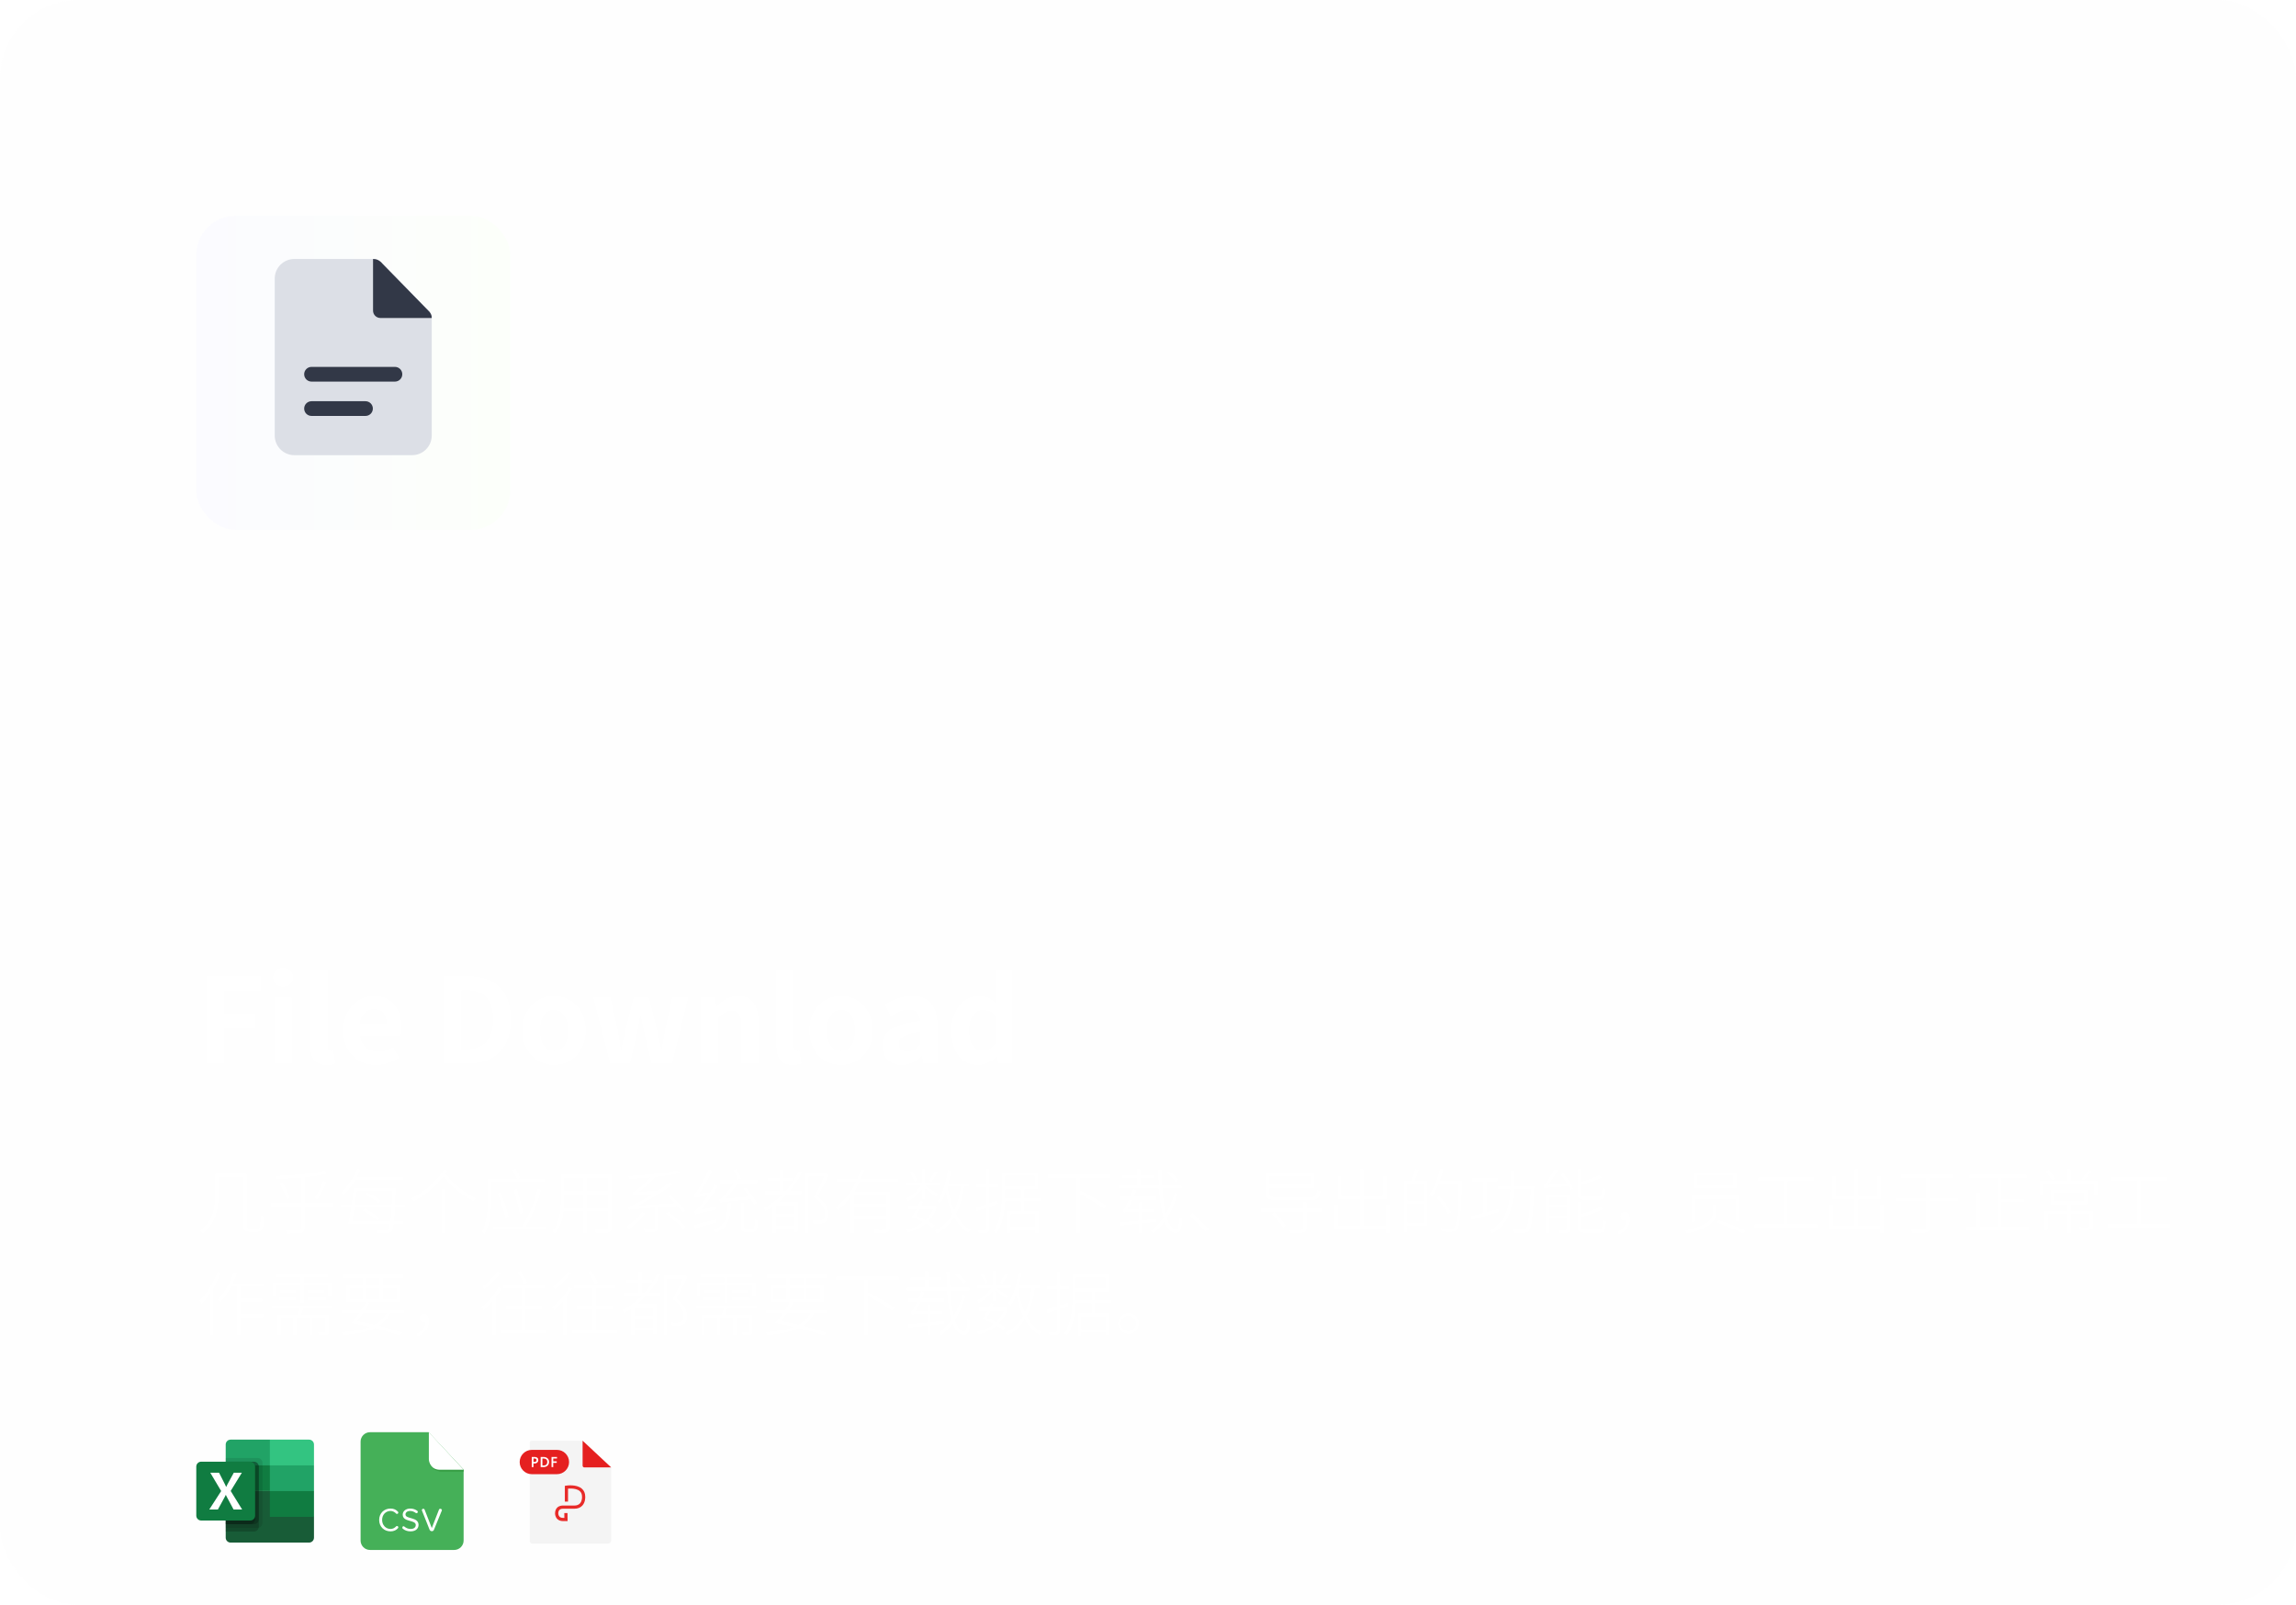 <svg xmlns="http://www.w3.org/2000/svg" xmlns:xlink="http://www.w3.org/1999/xlink" fill="none" version="1.1" width="585" height="409" viewBox="0 0 585 409"><defs><clipPath id="master_svg0_7_0722"><rect x="0" y="0" width="585" height="409" rx="20"/></clipPath><filter id="master_svg1_7_0775" filterUnits="objectBoundingBox" color-interpolation-filters="sRGB" x="-0.25" y="-0.2" width="1.5" height="1.5"><feFlood flood-opacity="0" result="BackgroundImageFix"/><feColorMatrix in="SourceAlpha" type="matrix" values="0 0 0 0 0 0 0 0 0 0 0 0 0 0 0 0 0 0 127 0"/><feOffset dy="4" dx="0"/><feGaussianBlur stdDeviation="5"/><feColorMatrix type="matrix" values="0 0 0 0 0 0 0 0 0 0 0 0 0 0 0 0 0 0 0.3 0"/><feBlend mode="normal" in2="BackgroundImageFix" result="effect1_dropShadow"/><feBlend mode="normal" in="SourceGraphic" in2="effect1_dropShadow" result="shape"/></filter><linearGradient x1="0" y1="0.5" x2="1" y2="0.5" id="master_svg2_7_0921"><stop offset="0%" stop-color="#FBFBFF" stop-opacity="1"/><stop offset="100%" stop-color="#FCFFFA" stop-opacity="1"/></linearGradient><clipPath id="master_svg3_7_0789"><rect x="60" y="61" width="60" height="60" rx="0"/></clipPath><clipPath id="master_svg4_7_0797"><rect x="50" y="365" width="30" height="30" rx="0"/></clipPath><clipPath id="master_svg5_7_0821"><rect x="90" y="365" width="30" height="30" rx="0"/></clipPath><clipPath id="master_svg6_7_0832"><rect x="130" y="365" width="30" height="30" rx="0"/></clipPath></defs><g clip-path="url(#master_svg0_7_0722)"><rect x="0" y="0" width="585" height="409" rx="20" fill="#F1F1F1" fill-opacity="0.1"/><g filter="url(#master_svg1_7_0775)"><rect x="50" y="51" width="80" height="80" rx="10" fill="url(#master_svg2_7_0921)" fill-opacity="1"/></g><g clip-path="url(#master_svg3_7_0789)"><g><path d="M95.227,66C95.9,66,96.543,66.271,97.014,66.751L109.286,79.289C109.744,79.756,110,80.385,110,81.039L110,111C110,113.761,107.761,116,105,116L75,116C72.239,116,70,113.761,70,111L70,71C70,68.239,72.239,66,75,66L95.227,66Z" fill="#DCDFE6" fill-opacity="1" style="mix-blend-mode:passthrough"/></g><g><path d="M79.375,93.5L100.625,93.5C101.66,93.5,102.5,94.339,102.5,95.375C102.5,96.411,101.66,97.25,100.625,97.25L79.375,97.25C78.339,97.25,77.5,96.411,77.5,95.375C77.5,94.339,78.339,93.5,79.375,93.5ZM79.375,102.25L93.125,102.25C94.16,102.25,95,103.089,95,104.125C95,105.16,94.16,106,93.125,106L79.375,106C78.339,106,77.5,105.16,77.5,104.125C77.5,103.089,78.339,102.25,79.375,102.25Z" fill="#323847" fill-opacity="1" style="mix-blend-mode:passthrough"/></g><g><path d="M97.504,67.259L109.461,79.501C110,80.189,110,80.715,110,81.039L96.924,81.039C95.888,81.039,95.049,80.199,95.049,79.164L95.049,66C95.889,66,96.685,66.279,97.504,67.259Z" fill="#323847" fill-opacity="1" style="mix-blend-mode:passthrough"/></g></g><g><path d="M52.73,271L57.17,271L57.17,262L65.06,262L65.06,258.28L57.17,258.28L57.17,252.49L66.41,252.49L66.41,248.77L52.73,248.77L52.73,271ZM69.92,271L74.33,271L74.33,254.2L69.92,254.2L69.92,271ZM72.14,251.47C73.64,251.47,74.69,250.54,74.69,249.07C74.69,247.63,73.64,246.67,72.14,246.67C70.58,246.67,69.59,247.63,69.59,249.07C69.59,250.54,70.58,251.47,72.14,251.47ZM83.21,271.42C84.23,271.42,84.95,271.24,85.46,271.03L84.92,267.76C84.62,267.82,84.5,267.82,84.32,267.82C83.9,267.82,83.45,267.49,83.45,266.47L83.45,247.06L79.04,247.06L79.04,266.29C79.04,269.41,80.12,271.42,83.21,271.42ZM95.81,271.42C97.88,271.42,100.01,270.7,101.66,269.56L100.16,266.86C98.93,267.61,97.76,268,96.41,268C93.89,268,92.09,266.59,91.73,263.86L102.08,263.86C102.2,263.44,102.29,262.63,102.29,261.82C102.29,257.14,99.89,253.78,95.27,253.78C91.28,253.78,87.44,257.17,87.44,262.6C87.44,268.15,91.1,271.42,95.81,271.42ZM91.64,260.89C92,258.46,93.56,257.2,95.33,257.2C97.52,257.2,98.51,258.64,98.51,260.89L91.64,260.89ZM113.09,271L119.42,271C125.99,271,130.16,267.28,130.16,259.78C130.16,252.31,125.99,248.77,119.18,248.77L113.09,248.77L113.09,271ZM117.53,267.4L117.53,252.34L118.88,252.34C123.05,252.34,125.63,254.38,125.63,259.78C125.63,265.18,123.05,267.4,118.88,267.4L117.53,267.4ZM141.17,271.42C145.37,271.42,149.24,268.18,149.24,262.6C149.24,257.02,145.37,253.78,141.17,253.78C136.94,253.78,133.1,257.02,133.1,262.6C133.1,268.18,136.94,271.42,141.17,271.42ZM141.17,267.82C138.86,267.82,137.6,265.78,137.6,262.6C137.6,259.45,138.86,257.38,141.17,257.38C143.45,257.38,144.74,259.45,144.74,262.6C144.74,265.78,143.45,267.82,141.17,267.82ZM155.48,271L160.52,271L162.23,263.68C162.56,262.12,162.83,260.56,163.13,258.76L163.28,258.76C163.61,260.56,163.91,262.09,164.27,263.68L166.04,271L171.23,271L175.37,254.2L171.26,254.2L169.46,262.48C169.16,264.13,168.92,265.75,168.62,267.4L168.5,267.4C168.11,265.75,167.81,264.13,167.42,262.48L165.32,254.2L161.42,254.2L159.38,262.48C158.96,264.1,158.66,265.75,158.33,267.4L158.18,267.4C157.91,265.75,157.67,264.13,157.4,262.48L155.54,254.2L151.16,254.2L155.48,271ZM178.58,271L182.99,271L182.99,259.45C184.22,258.22,185.12,257.56,186.47,257.56C188.12,257.56,188.84,258.46,188.84,261.07L188.84,271L193.25,271L193.25,260.53C193.25,256.3,191.69,253.78,188.06,253.78C185.78,253.78,184.07,254.98,182.6,256.42L182.51,256.42L182.18,254.2L178.58,254.2L178.58,271ZM201.98,271.42C203,271.42,203.72,271.24,204.23,271.03L203.69,267.76C203.39,267.82,203.27,267.82,203.09,267.82C202.67,267.82,202.22,267.49,202.22,266.47L202.22,247.06L197.81,247.06L197.81,266.29C197.81,269.41,198.89,271.42,201.98,271.42ZM214.28,271.42C218.48,271.42,222.35,268.18,222.35,262.6C222.35,257.02,218.48,253.78,214.28,253.78C210.05,253.78,206.21,257.02,206.21,262.6C206.21,268.18,210.05,271.42,214.28,271.42ZM214.28,267.82C211.97,267.82,210.71,265.78,210.71,262.6C210.71,259.45,211.97,257.38,214.28,257.38C216.56,257.38,217.85,259.45,217.85,262.6C217.85,265.78,216.56,267.82,214.28,267.82ZM229.73,271.42C231.68,271.42,233.36,270.49,234.8,269.2L234.95,269.2L235.25,271L238.85,271L238.85,261.19C238.85,256.33,236.66,253.78,232.4,253.78C229.76,253.78,227.36,254.8,225.41,256L226.97,258.94C228.53,258.01,230.03,257.32,231.59,257.32C233.66,257.32,234.38,258.58,234.44,260.23C227.69,260.95,224.78,262.84,224.78,266.41C224.78,269.29,226.73,271.42,229.73,271.42ZM231.2,267.97C229.91,267.97,228.98,267.4,228.98,266.08C228.98,264.55,230.33,263.44,234.44,262.96L234.44,266.32C233.39,267.37,232.46,267.97,231.2,267.97ZM249.26,271.42C251,271.42,252.68,270.49,253.91,269.26L254.03,269.26L254.36,271L257.96,271L257.96,247.06L253.55,247.06L253.55,252.97L253.7,255.61C252.5,254.5,251.33,253.78,249.44,253.78C245.84,253.78,242.39,257.14,242.39,262.6C242.39,268.12,245.06,271.42,249.26,271.42ZM250.4,267.79C248.18,267.79,246.92,266.05,246.92,262.54C246.92,259.21,248.51,257.41,250.4,257.41C251.48,257.41,252.53,257.74,253.55,258.67L253.55,266.05C252.59,267.31,251.57,267.79,250.4,267.79Z" fill="#FFFFFF" fill-opacity="1"/></g><g><path d="M54.788,299.158L54.788,304.612C54.788,307.564,54.392,311.164,50.954,313.702C51.152,313.828,51.476,314.17,51.602,314.35C55.184,311.704,55.67,307.726,55.67,304.63L55.67,300.022L62.006,300.022L62.006,312.19C62.006,313.576,62.348,313.918,63.518,313.918C63.788,313.918,65.426,313.918,65.678,313.918C66.956,313.918,67.154,312.964,67.262,310.048C66.992,309.958,66.65,309.814,66.416,309.616C66.344,312.37,66.272,313.054,65.66,313.054C65.282,313.054,63.896,313.054,63.608,313.054C63.014,313.054,62.888,312.928,62.888,312.208L62.888,299.158L54.788,299.158ZM71.204,301.48C71.96,302.812,72.752,304.558,73.022,305.62L73.85,305.314C73.544,304.27,72.752,302.524,71.978,301.228L71.204,301.48ZM82.328,300.94C81.824,302.254,80.906,304.162,80.186,305.296L80.888,305.62C81.626,304.504,82.544,302.722,83.21,301.282L82.328,300.94ZM69.062,306.556L69.062,307.42L76.694,307.42L76.694,313C76.694,313.378,76.532,313.486,76.136,313.522C75.74,313.54,74.354,313.558,72.752,313.504C72.914,313.756,73.058,314.134,73.13,314.386C75.074,314.386,76.172,314.386,76.748,314.242C77.324,314.098,77.594,313.792,77.594,312.982L77.594,307.42L84.974,307.42L84.974,306.556L77.594,306.556L77.594,300.022C79.772,299.806,81.788,299.518,83.228,299.122L82.742,298.33C79.97,299.104,74.534,299.536,70.286,299.698C70.358,299.914,70.466,300.238,70.484,300.472C72.428,300.418,74.606,300.292,76.694,300.112L76.694,306.556L69.062,306.556ZM93.038,304.468C94.298,305.026,95.774,305.944,96.512,306.646L97.052,306.052C96.314,305.35,94.82,304.468,93.56,303.928L93.038,304.468ZM92.444,308.536C93.794,309.22,95.378,310.3,96.17,311.092L96.674,310.462C95.9,309.706,94.298,308.662,92.966,308.014L92.444,308.536ZM99.95,303.604L99.806,306.97L90.428,306.97L90.878,303.604L99.95,303.604ZM86.864,306.952L86.864,307.762L89.456,307.762C89.204,309.364,88.952,310.876,88.718,311.974L89.24,311.974L99.392,311.992C99.266,312.748,99.122,313.162,98.96,313.36C98.798,313.576,98.636,313.612,98.294,313.612C97.952,313.612,97.052,313.594,96.08,313.522C96.206,313.738,96.278,314.044,96.296,314.26C97.178,314.332,98.078,314.332,98.582,314.332C99.086,314.296,99.428,314.188,99.734,313.81C99.95,313.522,100.13,312.982,100.274,311.992L102.65,311.992L102.65,311.2L100.382,311.2C100.472,310.336,100.544,309.202,100.616,307.762L103.19,307.762L103.19,306.952L100.652,306.952L100.796,303.28C100.796,303.154,100.814,302.776,100.814,302.776L90.122,302.776C89.978,304.018,89.78,305.494,89.582,306.952L86.864,306.952ZM99.5,311.2L89.762,311.2C89.942,310.21,90.122,309.004,90.32,307.744L99.77,307.744C99.698,309.22,99.608,310.354,99.5,311.2ZM91.004,297.88C90.05,300.202,88.484,302.524,86.828,304.018C87.044,304.144,87.422,304.414,87.602,304.54C88.628,303.532,89.636,302.2,90.518,300.724L102.614,300.724L102.614,299.914L90.986,299.914C91.31,299.32,91.598,298.726,91.868,298.114L91.004,297.88ZM112.55,302.974L112.55,314.332L113.432,314.332L113.432,302.974L112.55,302.974ZM113.198,297.97C111.398,300.94,108.14,303.802,104.756,305.386C104.99,305.566,105.26,305.89,105.404,306.124C108.284,304.684,111.074,302.344,113,299.752C115.088,302.506,117.554,304.432,120.668,306.142C120.812,305.89,121.064,305.566,121.298,305.404C118.094,303.748,115.502,301.804,113.486,299.05L113.954,298.33L113.198,297.97ZM126.806,304.162C127.544,306.106,128.426,308.68,128.786,310.354L129.596,309.994C129.218,308.338,128.336,305.818,127.544,303.838L126.806,304.162ZM130.91,303.244C131.504,305.188,132.17,307.726,132.422,309.4L133.25,309.148C132.998,307.456,132.314,304.936,131.684,302.974L130.91,303.244ZM130.568,298.15C130.982,298.852,131.468,299.806,131.72,300.436L124.304,300.436L124.304,305.386C124.304,307.924,124.16,311.416,122.738,313.972C122.954,314.062,123.332,314.296,123.494,314.458C124.952,311.812,125.186,308.014,125.186,305.386L125.186,301.264L138.848,301.264L138.848,300.436L131.882,300.436L132.584,300.184C132.35,299.59,131.828,298.618,131.378,297.88L130.568,298.15ZM125.69,312.568L125.69,313.414L139.118,313.414L139.118,312.568L134.006,312.568C135.68,309.67,137.03,306.286,137.894,303.226L137.012,302.848C136.292,306.016,134.87,309.706,133.124,312.568L125.69,312.568ZM142.88,299.284L142.88,305.836C142.88,308.374,142.682,311.56,140.666,313.828C140.864,313.954,141.206,314.242,141.332,314.422C142.754,312.82,143.348,310.714,143.6,308.68L148.604,308.68L148.604,314.206L149.486,314.206L149.486,308.68L154.958,308.68L154.958,312.928C154.958,313.27,154.832,313.378,154.472,313.396C154.112,313.414,152.87,313.432,151.466,313.378C151.592,313.63,151.736,314.026,151.79,314.242C153.518,314.26,154.544,314.242,155.084,314.098C155.606,313.954,155.804,313.63,155.804,312.91L155.804,299.284L142.88,299.284ZM143.744,300.13L148.604,300.13L148.604,303.514L143.744,303.514L143.744,300.13ZM154.958,300.13L154.958,303.514L149.486,303.514L149.486,300.13L154.958,300.13ZM143.744,304.342L148.604,304.342L148.604,307.834L143.672,307.834C143.726,307.132,143.744,306.466,143.744,305.836L143.744,304.342ZM154.958,304.342L154.958,307.834L149.486,307.834L149.486,304.342L154.958,304.342ZM163.598,308.896C162.608,310.282,161.06,311.65,159.602,312.604C159.836,312.73,160.214,313.018,160.376,313.18C161.78,312.172,163.364,310.678,164.444,309.184L163.598,308.896ZM169.646,309.238C171.194,310.462,173.102,312.19,174.056,313.234L174.74,312.712C173.75,311.65,171.842,309.994,170.294,308.806L169.646,309.238ZM170.186,304.954C170.762,305.458,171.356,306.052,171.932,306.628L162.518,307.258C165.434,305.854,168.422,304.072,171.392,301.858L170.69,301.282C169.718,302.056,168.656,302.794,167.63,303.478L162.788,303.73C164.21,302.704,165.65,301.39,167,299.95C169.358,299.698,171.59,299.374,173.228,298.978L172.616,298.24C169.79,298.942,164.426,299.446,160.088,299.716C160.196,299.914,160.304,300.238,160.322,300.472C162.05,300.382,163.922,300.238,165.758,300.076C164.444,301.48,162.878,302.794,162.374,303.154C161.852,303.568,161.402,303.856,161.096,303.892C161.186,304.126,161.312,304.54,161.348,304.738C161.672,304.612,162.176,304.54,166.352,304.306C164.606,305.386,163.094,306.214,162.428,306.538C161.33,307.114,160.466,307.474,159.962,307.528C160.088,307.78,160.214,308.212,160.25,308.392C160.7,308.23,161.33,308.14,166.784,307.744L166.784,312.892C166.784,313.108,166.712,313.18,166.424,313.198C166.154,313.216,165.236,313.216,164.048,313.162C164.21,313.432,164.354,313.792,164.408,314.044C165.722,314.044,166.568,314.062,167.054,313.882C167.522,313.738,167.666,313.468,167.666,312.91L167.666,307.69L172.58,307.33C173.138,307.924,173.606,308.5,173.93,308.968L174.632,308.554C173.894,307.492,172.292,305.836,170.87,304.612L170.186,304.954ZM188.762,306.592L188.762,312.64C188.762,313.666,189.014,313.936,190.058,313.936C190.274,313.936,191.606,313.936,191.822,313.936C192.794,313.936,193.028,313.342,193.1,311.11C192.866,311.056,192.506,310.912,192.326,310.75C192.272,312.838,192.2,313.126,191.732,313.126C191.48,313.126,190.364,313.126,190.148,313.126C189.68,313.126,189.608,313.072,189.608,312.64L189.608,306.592L188.762,306.592ZM185.378,306.628C185.27,310.498,184.748,312.442,181.688,313.504C181.886,313.648,182.12,313.972,182.228,314.188C185.486,312.964,186.098,310.804,186.242,306.628L185.378,306.628ZM186.854,298.186C187.268,298.978,187.772,300.022,187.988,300.67L188.834,300.364C188.6,299.77,188.096,298.726,187.646,297.952L186.854,298.186ZM176.828,312.208L177.026,313.072C178.574,312.64,180.644,312.064,182.66,311.524L182.534,310.732C180.392,311.29,178.268,311.866,176.828,312.208ZM183.47,306.538C183.884,306.358,184.55,306.286,191.336,305.656C191.66,306.178,191.948,306.628,192.146,307.006L192.884,306.556C192.326,305.584,191.12,303.892,190.148,302.632L189.464,302.992C189.914,303.586,190.418,304.288,190.868,304.954L185.054,305.44C185.918,304.396,187.178,302.686,187.97,301.552L192.974,301.552L192.974,300.742L183.452,300.742L183.452,301.552L186.908,301.552C186.116,302.668,184.622,304.702,184.154,305.152C183.848,305.458,183.416,305.584,183.11,305.656C183.218,305.854,183.416,306.304,183.47,306.538ZM177.062,305.296C177.332,305.17,177.728,305.08,180.356,304.684C179.456,306.016,178.592,307.078,178.232,307.474C177.656,308.158,177.224,308.644,176.882,308.68C176.99,308.932,177.134,309.382,177.17,309.58C177.512,309.382,178.034,309.238,182.588,308.248C182.552,308.068,182.534,307.726,182.552,307.492L178.628,308.248C180.14,306.574,181.634,304.45,182.93,302.272L182.12,301.822C181.76,302.506,181.346,303.19,180.914,303.856L178.124,304.18C179.33,302.578,180.518,300.472,181.472,298.384L180.572,297.988C179.708,300.202,178.25,302.596,177.8,303.226C177.404,303.856,177.044,304.288,176.738,304.342C176.864,304.612,177.008,305.08,177.062,305.296ZM203.504,298.492C202.64,300.364,201.524,302.056,200.192,303.55L199.526,303.55L199.526,300.994L202.028,300.994L202.028,300.184L199.526,300.184L199.526,298.132L198.698,298.132L198.698,300.184L195.692,300.184L195.692,300.994L198.698,300.994L198.698,303.55L194.846,303.55L194.846,304.378L199.4,304.378C197.96,305.818,196.304,307.024,194.486,307.942C194.666,308.104,194.972,308.446,195.098,308.626C195.71,308.284,196.286,307.924,196.862,307.546L196.862,314.224L197.69,314.224L197.69,313.09L202.406,313.09L202.406,313.972L203.27,313.972L203.27,306.358L198.428,306.358C199.166,305.746,199.868,305.08,200.516,304.378L204.206,304.378L204.206,303.55L201.254,303.55C202.442,302.128,203.468,300.526,204.296,298.744L203.504,298.492ZM197.69,312.298L197.69,309.994L202.406,309.994L202.406,312.298L197.69,312.298ZM197.69,309.256L197.69,307.132L202.406,307.132L202.406,309.256L197.69,309.256ZM205.07,299.032L205.07,314.35L205.952,314.35L205.952,299.86L210.002,299.86C209.318,301.354,208.346,303.334,207.374,305.008C209.516,306.682,210.182,308.068,210.182,309.31C210.2,309.994,210.056,310.588,209.588,310.84C209.354,310.984,209.03,311.074,208.688,311.074C208.238,311.128,207.59,311.11,206.942,311.038C207.104,311.29,207.212,311.668,207.23,311.92C207.806,311.956,208.472,311.974,208.994,311.92C209.462,311.848,209.858,311.74,210.182,311.542C210.812,311.146,211.064,310.336,211.046,309.364C211.046,308.014,210.47,306.592,208.328,304.864C209.318,303.172,210.398,301.084,211.208,299.392L210.596,298.978L210.434,299.032L205.07,299.032ZM219.308,297.988C219.092,298.798,218.804,299.608,218.462,300.4L213.224,300.4L213.224,301.246L218.102,301.246C216.896,303.784,215.15,306.124,212.882,307.726C213.044,307.906,213.314,308.194,213.422,308.392C214.718,307.474,215.834,306.322,216.788,305.044L216.788,314.332L217.652,314.332L217.652,310.696L225.788,310.696L225.788,313.036C225.788,313.306,225.698,313.414,225.392,313.432C225.032,313.45,223.916,313.468,222.566,313.414C222.692,313.666,222.836,314.026,222.89,314.26C224.492,314.26,225.482,314.278,225.986,314.134C226.508,313.972,226.652,313.666,226.652,313.036L226.652,303.712L217.706,303.712C218.192,302.92,218.624,302.092,219.02,301.246L228.83,301.246L228.83,300.4L219.38,300.4C219.686,299.68,219.938,298.942,220.172,298.204L219.308,297.988ZM217.652,307.582L225.788,307.582L225.788,309.886L217.652,309.886L217.652,307.582ZM217.652,306.808L217.652,304.54L225.788,304.54L225.788,306.808L217.652,306.808ZM238.172,298.402C237.83,299.122,237.2,300.22,236.732,300.868L237.308,301.174C237.812,300.544,238.424,299.608,238.928,298.762L238.172,298.402ZM231.8,298.78C232.304,299.536,232.808,300.544,233.006,301.192L233.672,300.886C233.492,300.238,232.988,299.248,232.448,298.528L231.8,298.78ZM237.722,308.104C237.29,309.22,236.624,310.156,235.814,310.93C235.04,310.534,234.212,310.156,233.42,309.832C233.726,309.328,234.068,308.734,234.374,308.104L237.722,308.104ZM232.304,310.174C233.222,310.516,234.248,310.984,235.184,311.452C233.942,312.424,232.448,313.072,230.9,313.432C231.062,313.594,231.26,313.918,231.332,314.116C233.006,313.666,234.59,312.946,235.904,311.848C236.588,312.208,237.182,312.568,237.614,312.892L238.208,312.298C237.758,311.992,237.182,311.65,236.516,311.29C237.506,310.3,238.28,309.058,238.73,307.492L238.262,307.276L238.1,307.312L234.752,307.312L235.22,306.232L234.428,306.088C234.284,306.484,234.122,306.898,233.924,307.312L231.368,307.312L231.368,308.104L233.528,308.104C233.132,308.86,232.7,309.598,232.304,310.174ZM234.86,297.97L234.86,301.426L230.972,301.426L230.972,302.2L234.608,302.2C233.726,303.532,232.25,304.846,230.882,305.44C231.062,305.62,231.296,305.926,231.404,306.16C232.646,305.494,233.942,304.324,234.86,303.1L234.86,305.692L235.706,305.692L235.706,302.938C236.642,303.568,238.028,304.612,238.496,305.062L239.018,304.378C238.532,304.018,236.498,302.686,235.706,302.2L239.54,302.2L239.54,301.426L235.706,301.426L235.706,297.97L234.86,297.97ZM243.14,308.518C242.348,306.736,241.772,304.648,241.412,302.416L241.412,302.398L244.832,302.398C244.472,304.774,243.95,306.808,243.14,308.518ZM241.484,298.204C241.016,301.318,240.206,304.306,238.82,306.196C239.036,306.322,239.396,306.592,239.54,306.718C240.08,305.908,240.53,304.954,240.926,303.874C241.358,305.908,241.934,307.762,242.69,309.382C241.646,311.218,240.188,312.64,238.154,313.666C238.334,313.846,238.586,314.188,238.676,314.368C240.602,313.306,242.042,311.938,243.122,310.228C244.076,311.938,245.264,313.306,246.776,314.188C246.902,313.954,247.172,313.666,247.37,313.486C245.786,312.658,244.544,311.236,243.59,309.418C244.598,307.51,245.246,305.206,245.678,302.398L246.938,302.398L246.938,301.57L241.646,301.57C241.916,300.544,242.132,299.464,242.312,298.33L241.484,298.204ZM256.694,308.68L256.694,314.368L257.504,314.368L257.504,313.486L263.732,313.486L263.732,314.26L264.56,314.26L264.56,308.68L260.96,308.68L260.96,306.142L265.19,306.142L265.19,305.35L260.96,305.35L260.96,303.136L264.506,303.136L264.506,298.816L255.254,298.816L255.254,304.198C255.254,307.096,255.074,311.002,253.166,313.828C253.364,313.918,253.724,314.152,253.886,314.296C255.47,311.992,255.938,308.842,256.064,306.142L260.114,306.142L260.114,308.68L256.694,308.68ZM256.1,299.608L263.66,299.608L263.66,302.344L256.1,302.344L256.1,299.608ZM256.1,303.136L260.114,303.136L260.114,305.35L256.082,305.35L256.1,304.198L256.1,303.136ZM257.504,312.73L257.504,309.454L263.732,309.454L263.732,312.73L257.504,312.73ZM251.276,297.988L251.276,301.732L248.81,301.732L248.81,302.578L251.276,302.578L251.276,306.934C250.268,307.276,249.332,307.582,248.612,307.798L248.9,308.68L251.276,307.834L251.276,313.144C251.276,313.396,251.168,313.468,250.952,313.468C250.736,313.486,250.016,313.486,249.152,313.468C249.26,313.72,249.386,314.08,249.422,314.278C250.556,314.296,251.204,314.26,251.564,314.134C251.942,313.99,252.104,313.738,252.104,313.144L252.104,307.546L254.282,306.79L254.156,305.962L252.104,306.664L252.104,302.578L254.282,302.578L254.282,301.732L252.104,301.732L252.104,297.988L251.276,297.988ZM267.044,299.32L267.044,300.202L274.208,300.202L274.208,314.332L275.108,314.332L275.108,304.27C277.322,305.404,279.932,306.988,281.318,308.05L281.876,307.258C280.418,306.196,277.538,304.522,275.288,303.442L275.108,303.64L275.108,300.202L282.974,300.202L282.974,299.32L267.044,299.32ZM297.248,298.906C298.112,299.536,299.102,300.49,299.552,301.12L300.182,300.652C299.732,299.986,298.724,299.068,297.86,298.474L297.248,298.906ZM299.3,303.928C298.76,305.8,298.004,307.672,297.014,309.346C296.6,307.654,296.294,305.458,296.15,302.902L301.046,302.902L301.046,302.146L296.096,302.146C296.042,300.85,296.006,299.464,296.006,298.006L295.124,298.006C295.142,299.446,295.178,300.832,295.25,302.146L290.516,302.146L290.516,300.31L293.846,300.31L293.846,299.554L290.516,299.554L290.516,297.952L289.67,297.952L289.67,299.554L285.998,299.554L285.998,300.31L289.67,300.31L289.67,302.146L285.062,302.146L285.062,302.902L295.286,302.902C295.484,305.836,295.844,308.392,296.402,310.318C295.484,311.686,294.422,312.856,293.216,313.738C293.432,313.882,293.702,314.152,293.864,314.314C294.926,313.504,295.88,312.478,296.726,311.308C297.428,313.144,298.364,314.206,299.606,314.206C300.722,314.206,301.064,313.324,301.226,310.696C301.01,310.624,300.686,310.444,300.488,310.264C300.38,312.496,300.2,313.324,299.678,313.324C298.706,313.324,297.914,312.28,297.32,310.426C298.508,308.554,299.444,306.376,300.074,304.162L299.3,303.928ZM285.278,311.542L285.386,312.388L290.264,311.866L290.264,314.26L291.092,314.26L291.092,311.776L294.638,311.38L294.656,310.624L291.092,310.984L291.092,308.896L294.17,308.896L294.17,308.104L291.092,308.104L291.092,306.412L290.264,306.412L290.264,308.104L287.312,308.104C287.744,307.402,288.158,306.61,288.572,305.746L294.62,305.746L294.62,304.972L288.914,304.972C289.148,304.432,289.364,303.874,289.562,303.316L288.68,303.064C288.5,303.712,288.248,304.36,287.996,304.972L285.35,304.972L285.35,305.746L287.654,305.746C287.312,306.502,286.988,307.096,286.844,307.348C286.574,307.87,286.322,308.23,286.07,308.284C286.196,308.5,286.304,308.932,286.34,309.13C286.502,309.004,286.988,308.896,287.78,308.896L290.264,308.896L290.264,311.074L285.278,311.542ZM307.112,313.864L307.922,313.18C306.662,311.758,305.114,310.21,303.8,309.166L303.062,309.832C304.358,310.858,305.906,312.388,307.112,313.864ZM324.032,309.418C325.148,310.444,326.372,311.884,326.876,312.856L327.56,312.298C327.002,311.344,325.778,309.94,324.662,308.932L324.032,309.418ZM331.988,306.34L331.988,307.96L321.17,307.96L321.17,308.806L331.988,308.806L331.988,313.072C331.988,313.342,331.88,313.432,331.538,313.45C331.196,313.468,329.99,313.486,328.532,313.45C328.658,313.684,328.802,314.008,328.856,314.242C330.638,314.242,331.646,314.242,332.168,314.098C332.69,313.972,332.87,313.684,332.87,313.072L332.87,308.806L336.956,308.806L336.956,307.96L332.87,307.96L332.87,306.34L331.988,306.34ZM322.574,299.068L322.574,304.126C322.574,305.584,323.348,305.872,325.994,305.872C326.588,305.872,333.05,305.872,333.698,305.872C335.804,305.872,336.236,305.404,336.434,303.55C336.146,303.496,335.804,303.388,335.552,303.244C335.408,304.792,335.192,305.098,333.662,305.098C332.348,305.098,326.84,305.098,325.868,305.098C323.834,305.098,323.474,304.882,323.474,304.126L323.474,302.758L334.85,302.758L334.85,298.852L322.574,298.852L322.574,299.068ZM323.474,299.644L333.986,299.644L333.986,301.948L323.474,301.948L323.474,299.644ZM340.088,306.934L340.088,313.234L353.048,313.234L353.048,314.278L353.966,314.278L353.966,306.934L353.048,306.934L353.048,312.37L347.45,312.37L347.45,305.674L353.246,305.674L353.246,299.68L352.328,299.68L352.328,304.828L347.45,304.828L347.45,297.988L346.532,297.988L346.532,304.828L341.708,304.828L341.708,299.68L340.826,299.68L340.826,305.674L346.532,305.674L346.532,312.37L341.006,312.37L341.006,306.934L340.088,306.934ZM366.098,305.224C367.178,306.52,368.438,308.338,369.014,309.436L369.752,308.932C369.158,307.87,367.88,306.124,366.782,304.828L366.098,305.224ZM360.572,297.934C360.41,298.78,360.014,300.022,359.708,300.868L357.71,300.868L357.71,313.918L358.538,313.918L358.538,312.424L363.668,312.424L363.668,300.868L360.5,300.868C360.842,300.094,361.22,299.05,361.508,298.15L360.572,297.934ZM358.538,301.66L362.84,301.66L362.84,305.98L358.538,305.98L358.538,301.66ZM358.538,311.596L358.538,306.79L362.84,306.79L362.84,311.596L358.538,311.596ZM366.908,297.862C366.332,300.418,365.378,302.92,364.118,304.558C364.334,304.666,364.712,304.918,364.856,305.044C365.522,304.126,366.116,302.974,366.62,301.678L371.696,301.678C371.426,309.382,371.102,312.19,370.508,312.838C370.328,313.072,370.112,313.108,369.752,313.108C369.356,313.108,368.276,313.108,367.106,313C367.268,313.234,367.358,313.594,367.394,313.846C368.384,313.918,369.41,313.954,369.986,313.918C370.562,313.882,370.904,313.756,371.264,313.324C371.966,312.478,372.236,309.742,372.542,301.372C372.542,301.246,372.542,300.85,372.542,300.85L366.926,300.85C367.232,299.95,367.52,298.996,367.736,298.042L366.908,297.862ZM374.792,309.976L375.026,310.858C376.898,310.336,379.508,309.616,381.974,308.896L381.866,308.086L378.752,308.95L378.752,301.066L381.56,301.066L381.56,300.22L375.044,300.22L375.044,301.066L377.888,301.066L377.888,309.184C376.718,309.49,375.638,309.778,374.792,309.976ZM384.98,298.276C384.98,299.626,384.962,300.958,384.908,302.272L381.614,302.272L381.614,303.1L384.872,303.1C384.602,307.618,383.576,311.578,379.526,313.684C379.742,313.846,380.048,314.134,380.174,314.332C384.386,312.064,385.448,307.87,385.736,303.1L390.038,303.1C389.732,309.976,389.372,312.496,388.796,313.108C388.598,313.342,388.4,313.378,388.004,313.378C387.626,313.378,386.51,313.36,385.322,313.27C385.484,313.504,385.574,313.882,385.61,314.134C386.654,314.206,387.734,314.224,388.292,314.206C388.868,314.17,389.21,314.062,389.57,313.63C390.272,312.838,390.56,310.282,390.902,302.758C390.902,302.632,390.902,302.272,390.902,302.272L385.772,302.272C385.826,300.958,385.844,299.626,385.844,298.276L384.98,298.276ZM399.254,305.116L399.254,307.024L394.736,307.024L394.736,305.116L399.254,305.116ZM393.926,304.342L393.926,314.314L394.736,314.314L394.736,310.516L399.254,310.516L399.254,313.144C399.254,313.378,399.182,313.45,398.948,313.45C398.66,313.468,397.868,313.486,396.896,313.45C397.022,313.684,397.166,314.044,397.22,314.278C398.372,314.278,399.146,314.278,399.56,314.134C399.974,313.99,400.1,313.702,400.1,313.144L400.1,304.342L393.926,304.342ZM394.736,307.762L399.254,307.762L399.254,309.742L394.736,309.742L394.736,307.762ZM407.552,299.464C406.418,300.022,404.51,300.706,402.818,301.264L402.818,297.988L401.954,297.988L401.954,304.288C401.954,305.476,402.368,305.764,403.862,305.764C404.186,305.764,406.976,305.764,407.336,305.764C408.632,305.764,408.938,305.206,409.046,303.082C408.776,303.028,408.434,302.902,408.254,302.722C408.164,304.63,408.038,304.954,407.264,304.954C406.688,304.954,404.312,304.954,403.88,304.954C402.98,304.954,402.818,304.828,402.818,304.27L402.818,301.984C404.672,301.462,406.742,300.76,408.182,300.13L407.552,299.464ZM407.804,307.456C406.688,308.176,404.636,308.896,402.818,309.436L402.818,306.34L401.972,306.34L401.972,312.676C401.972,313.882,402.368,314.17,403.916,314.17C404.24,314.17,407.048,314.17,407.408,314.17C408.794,314.17,409.082,313.558,409.19,311.2C408.956,311.146,408.596,311.002,408.398,310.858C408.326,313,408.182,313.36,407.372,313.36C406.76,313.36,404.366,313.36,403.934,313.36C402.998,313.36,402.818,313.234,402.818,312.676L402.818,310.192C404.744,309.652,407.012,308.95,408.398,308.122L407.804,307.456ZM393.458,302.848C393.818,302.74,394.376,302.668,399.65,302.308C399.848,302.668,400.01,303.01,400.136,303.298L400.838,302.92C400.442,301.858,399.362,300.238,398.372,299.05L397.688,299.338C398.246,300.022,398.804,300.868,399.272,301.642L394.502,301.894C395.33,300.904,396.176,299.59,396.878,298.276L396.014,297.952C395.366,299.392,394.322,300.904,393.98,301.282C393.674,301.678,393.44,301.948,393.17,302.002C393.278,302.218,393.422,302.668,393.458,302.848ZM412.448,314.602C414.14,313.936,415.292,312.568,415.292,310.678C415.292,309.562,414.842,308.842,413.996,308.842C413.402,308.842,412.88,309.202,412.88,309.94C412.88,310.696,413.348,311.038,413.996,311.038C414.122,311.038,414.248,311.02,414.374,310.984C414.302,312.406,413.528,313.288,412.142,313.936L412.448,314.602ZM432.428,299.626L441.626,299.626L441.626,302.074L432.428,302.074L432.428,299.626ZM431.528,298.834L431.528,302.866L442.544,302.866L442.544,298.834L431.528,298.834ZM436.478,306.916L436.478,308.626C436.478,310.174,435.974,312.262,429.296,313.612C429.494,313.81,429.728,314.152,429.836,314.35C436.712,312.838,437.396,310.516,437.396,308.626L437.396,306.916L436.478,306.916ZM437.45,311.614C439.736,312.388,442.706,313.594,444.254,314.368L444.704,313.63C443.12,312.874,440.15,311.722,437.9,310.984L437.45,311.614ZM430.988,304.738L430.988,311.38L431.87,311.38L431.87,305.584L442.274,305.584L442.274,311.326L443.174,311.326L443.174,304.738L430.988,304.738ZM447.008,312.01L447.008,312.874L463.028,312.874L463.028,312.01L455.432,312.01L455.432,300.994L462.182,300.994L462.182,300.094L447.908,300.094L447.908,300.994L454.496,300.994L454.496,312.01L447.008,312.01ZM466.088,306.934L466.088,313.234L479.048,313.234L479.048,314.278L479.966,314.278L479.966,306.934L479.048,306.934L479.048,312.37L473.45,312.37L473.45,305.674L479.246,305.674L479.246,299.68L478.328,299.68L478.328,304.828L473.45,304.828L473.45,297.988L472.532,297.988L472.532,304.828L467.708,304.828L467.708,299.68L466.826,299.68L466.826,305.674L472.532,305.674L472.532,312.37L467.006,312.37L467.006,306.934L466.088,306.934ZM484.304,299.338L484.304,300.202L490.712,300.202L490.712,305.296L483.026,305.296L483.026,306.16L490.712,306.16L490.712,312.838C490.712,313.216,490.55,313.324,490.172,313.342C489.794,313.36,488.444,313.378,486.878,313.324C487.004,313.594,487.184,313.99,487.238,314.242C489.11,314.242,490.208,314.242,490.784,314.08C491.36,313.936,491.612,313.612,491.612,312.838L491.612,306.16L498.992,306.16L498.992,305.296L491.612,305.296L491.612,300.202L497.714,300.202L497.714,299.338L484.304,299.338ZM503.618,303.856L503.618,312.622L501.008,312.622L501.008,313.468L517.01,313.468L517.01,312.622L509.846,312.622L509.846,306.394L515.786,306.394L515.786,305.548L509.846,305.548L509.846,300.256L516.38,300.256L516.38,299.392L501.728,299.392L501.728,300.256L508.964,300.256L508.964,312.622L504.482,312.622L504.482,303.856L503.618,303.856ZM523.256,304.018L530.924,304.018L530.924,306.142L523.256,306.142L523.256,304.018ZM521.222,298.51C521.816,299.194,522.5,300.184,522.806,300.814L523.634,300.4C523.292,299.788,522.608,298.87,521.996,298.186L521.222,298.51ZM532.022,298.132C531.644,298.816,530.906,299.86,530.366,300.472L531.05,300.796C531.608,300.202,532.31,299.302,532.886,298.492L532.022,298.132ZM520.88,308.626L520.88,313.504L521.744,313.504L521.744,309.436L526.802,309.436L526.802,314.35L527.666,314.35L527.666,309.436L532.436,309.436L532.436,312.442C532.436,312.658,532.364,312.73,532.076,312.748C531.77,312.766,530.816,312.766,529.574,312.73C529.7,312.982,529.862,313.306,529.916,313.522C531.374,313.522,532.238,313.54,532.742,313.378C533.192,313.252,533.318,312.982,533.318,312.442L533.318,308.626L527.666,308.626L527.666,306.898L531.806,306.898L531.806,303.28L522.41,303.28L522.41,306.898L526.802,306.898L526.802,308.626L520.88,308.626ZM519.71,300.958L519.71,304.558L520.556,304.558L520.556,301.768L533.588,301.768L533.588,304.558L534.452,304.558L534.452,300.958L527.63,300.958L527.63,297.97L526.748,297.97L526.748,300.958L519.71,300.958ZM537.008,312.01L537.008,312.874L553.028,312.874L553.028,312.01L545.432,312.01L545.432,300.994L552.182,300.994L552.182,300.094L537.908,300.094L537.908,300.994L544.496,300.994L544.496,312.01L537.008,312.01ZM59.576,324.222C58.64,326.886,57.164,329.532,55.508,331.242C55.724,331.386,56.084,331.692,56.21,331.818C57.164,330.756,58.082,329.406,58.892,327.894L60.458,327.894L60.458,340.314L61.358,340.314L61.358,335.724L67.064,335.724L67.064,334.878L61.358,334.878L61.358,331.728L66.812,331.728L66.812,330.918L61.358,330.918L61.358,327.894L67.19,327.894L67.19,327.03L59.324,327.03C59.738,326.184,60.098,325.32,60.422,324.438L59.576,324.222ZM55.49,324.042C54.41,326.868,52.664,329.658,50.792,331.476C50.972,331.656,51.26,332.088,51.35,332.286C52.106,331.53,52.826,330.612,53.51,329.622L53.51,340.296L54.392,340.296L54.392,328.236C55.13,326.994,55.796,325.644,56.318,324.294L55.49,324.042ZM71.42,328.776L71.42,329.46L75.398,329.46L75.398,328.776L71.42,328.776ZM71.042,330.684L71.042,331.368L75.416,331.368L75.416,330.684L71.042,330.684ZM78.476,330.684L78.476,331.386L83.066,331.386L83.066,330.684L78.476,330.684ZM78.476,328.776L78.476,329.46L82.598,329.46L82.598,328.776L78.476,328.776ZM69.548,326.832L69.548,330.198L70.376,330.198L70.376,327.534L76.514,327.534L76.514,332.034L77.378,332.034L77.378,327.534L83.624,327.534L83.624,330.198L84.47,330.198L84.47,326.832L77.378,326.832L77.378,325.536L83.534,325.536L83.534,324.78L70.484,324.78L70.484,325.536L76.514,325.536L76.514,326.832L69.548,326.832ZM70.718,334.986L70.718,340.314L71.546,340.314L71.546,335.76L74.696,335.76L74.696,340.206L75.524,340.206L75.524,335.76L78.764,335.76L78.764,340.206L79.574,340.206L79.574,335.76L82.904,335.76L82.904,339.342C82.904,339.522,82.868,339.576,82.652,339.594C82.454,339.612,81.824,339.612,80.978,339.594C81.086,339.828,81.23,340.152,81.284,340.35C82.274,340.35,82.904,340.368,83.282,340.206C83.678,340.08,83.75,339.828,83.75,339.36L83.75,334.986L76.73,334.986L77.324,333.456L84.794,333.456L84.794,332.7L69.26,332.7L69.26,333.456L76.406,333.456C76.262,333.942,76.082,334.518,75.902,334.986L70.718,334.986ZM98.51,334.626C97.826,335.886,96.818,336.858,95.432,337.614C93.992,337.272,92.48,336.966,90.968,336.696C91.454,336.102,92.012,335.382,92.534,334.626L98.51,334.626ZM88.286,327.48L88.286,331.908L93.218,331.908C92.912,332.52,92.516,333.168,92.084,333.834L87.062,333.834L87.062,334.626L91.544,334.626C90.86,335.58,90.14,336.498,89.492,337.2C91.13,337.488,92.732,337.812,94.244,338.154C92.39,338.874,90.014,339.306,87.062,339.504C87.224,339.702,87.368,340.044,87.44,340.278C90.824,340.008,93.506,339.432,95.54,338.46C98.024,339.072,100.184,339.738,101.75,340.368L102.542,339.684C100.976,339.072,98.906,338.46,96.584,337.884C97.88,337.056,98.852,335.976,99.464,334.626L102.938,334.626L102.938,333.834L93.074,333.834C93.452,333.24,93.812,332.646,94.1,332.088L93.38,331.908L101.822,331.908L101.822,327.48L97.466,327.48L97.466,325.644L102.686,325.644L102.686,324.852L87.332,324.852L87.332,325.644L92.354,325.644L92.354,327.48L88.286,327.48ZM93.2,325.644L96.638,325.644L96.638,327.48L93.2,327.48L93.2,325.644ZM89.114,328.254L92.354,328.254L92.354,331.134L89.114,331.134L89.114,328.254ZM93.2,328.254L96.638,328.254L96.638,331.134L93.2,331.134L93.2,328.254ZM97.466,328.254L100.976,328.254L100.976,331.134L97.466,331.134L97.466,328.254ZM106.448,340.602C108.14,339.936,109.292,338.568,109.292,336.678C109.292,335.562,108.842,334.842,107.996,334.842C107.402,334.842,106.88,335.202,106.88,335.94C106.88,336.696,107.348,337.038,107.996,337.038C108.122,337.038,108.248,337.02,108.374,336.984C108.302,338.406,107.528,339.288,106.142,339.936L106.448,340.602ZM126.698,324.042C125.924,325.356,124.322,326.868,122.882,327.84C123.044,328.002,123.296,328.326,123.404,328.524C124.934,327.462,126.572,325.824,127.544,324.348L126.698,324.042ZM131.882,324.222C132.53,325.176,133.232,326.472,133.502,327.282L134.348,326.886C134.042,326.112,133.34,324.852,132.656,323.916L131.882,324.222ZM127.004,328.056C125.978,329.982,124.304,331.89,122.648,333.114C122.828,333.312,123.098,333.708,123.206,333.906C123.944,333.294,124.7,332.538,125.42,331.71L125.42,340.35L126.302,340.35L126.302,330.63C126.86,329.892,127.382,329.118,127.814,328.344L127.004,328.056ZM128.174,327.462L128.174,328.308L132.962,328.308L132.962,332.862L128.84,332.862L128.84,333.69L132.962,333.69L132.962,338.91L127.67,338.91L127.67,339.756L139.19,339.756L139.19,338.91L133.862,338.91L133.862,333.69L138.128,333.69L138.128,332.862L133.862,332.862L133.862,328.308L138.722,328.308L138.722,327.462L128.174,327.462ZM144.698,324.042C143.924,325.356,142.322,326.868,140.882,327.84C141.044,328.002,141.296,328.326,141.404,328.524C142.934,327.462,144.572,325.824,145.544,324.348L144.698,324.042ZM149.882,324.222C150.53,325.176,151.232,326.472,151.502,327.282L152.348,326.886C152.042,326.112,151.34,324.852,150.656,323.916L149.882,324.222ZM145.004,328.056C143.978,329.982,142.304,331.89,140.648,333.114C140.828,333.312,141.098,333.708,141.206,333.906C141.944,333.294,142.7,332.538,143.42,331.71L143.42,340.35L144.302,340.35L144.302,330.63C144.86,329.892,145.382,329.118,145.814,328.344L145.004,328.056ZM146.174,327.462L146.174,328.308L150.962,328.308L150.962,332.862L146.84,332.862L146.84,333.69L150.962,333.69L150.962,338.91L145.67,338.91L145.67,339.756L157.19,339.756L157.19,338.91L151.862,338.91L151.862,333.69L156.128,333.69L156.128,332.862L151.862,332.862L151.862,328.308L156.722,328.308L156.722,327.462L146.174,327.462ZM167.504,324.492C166.64,326.364,165.524,328.056,164.192,329.55L163.526,329.55L163.526,326.994L166.028,326.994L166.028,326.184L163.526,326.184L163.526,324.132L162.698,324.132L162.698,326.184L159.692,326.184L159.692,326.994L162.698,326.994L162.698,329.55L158.846,329.55L158.846,330.378L163.4,330.378C161.96,331.818,160.304,333.024,158.486,333.942C158.666,334.104,158.972,334.446,159.098,334.626C159.71,334.284,160.286,333.924,160.862,333.546L160.862,340.224L161.69,340.224L161.69,339.09L166.406,339.09L166.406,339.972L167.27,339.972L167.27,332.358L162.428,332.358C163.166,331.746,163.868,331.08,164.516,330.378L168.206,330.378L168.206,329.55L165.254,329.55C166.442,328.128,167.468,326.526,168.296,324.744L167.504,324.492ZM161.69,338.298L161.69,335.994L166.406,335.994L166.406,338.298L161.69,338.298ZM161.69,335.256L161.69,333.132L166.406,333.132L166.406,335.256L161.69,335.256ZM169.07,325.032L169.07,340.35L169.952,340.35L169.952,325.86L174.002,325.86C173.318,327.354,172.346,329.334,171.374,331.008C173.516,332.682,174.182,334.068,174.182,335.31C174.2,335.994,174.056,336.588,173.588,336.84C173.354,336.984,173.03,337.074,172.688,337.074C172.238,337.128,171.59,337.11,170.942,337.038C171.104,337.29,171.212,337.668,171.23,337.92C171.806,337.956,172.472,337.974,172.994,337.92C173.462,337.848,173.858,337.74,174.182,337.542C174.812,337.146,175.064,336.336,175.046,335.364C175.046,334.014,174.47,332.592,172.328,330.864C173.318,329.172,174.398,327.084,175.208,325.392L174.596,324.978L174.434,325.032L169.07,325.032ZM179.42,328.776L179.42,329.46L183.398,329.46L183.398,328.776L179.42,328.776ZM179.042,330.684L179.042,331.368L183.416,331.368L183.416,330.684L179.042,330.684ZM186.476,330.684L186.476,331.386L191.066,331.386L191.066,330.684L186.476,330.684ZM186.476,328.776L186.476,329.46L190.598,329.46L190.598,328.776L186.476,328.776ZM177.548,326.832L177.548,330.198L178.376,330.198L178.376,327.534L184.514,327.534L184.514,332.034L185.378,332.034L185.378,327.534L191.624,327.534L191.624,330.198L192.47,330.198L192.47,326.832L185.378,326.832L185.378,325.536L191.534,325.536L191.534,324.78L178.484,324.78L178.484,325.536L184.514,325.536L184.514,326.832L177.548,326.832ZM178.718,334.986L178.718,340.314L179.546,340.314L179.546,335.76L182.696,335.76L182.696,340.206L183.524,340.206L183.524,335.76L186.764,335.76L186.764,340.206L187.574,340.206L187.574,335.76L190.904,335.76L190.904,339.342C190.904,339.522,190.868,339.576,190.652,339.594C190.454,339.612,189.824,339.612,188.978,339.594C189.086,339.828,189.23,340.152,189.284,340.35C190.274,340.35,190.904,340.368,191.282,340.206C191.678,340.08,191.75,339.828,191.75,339.36L191.75,334.986L184.73,334.986L185.324,333.456L192.794,333.456L192.794,332.7L177.26,332.7L177.26,333.456L184.406,333.456C184.262,333.942,184.082,334.518,183.902,334.986L178.718,334.986ZM206.51,334.626C205.826,335.886,204.818,336.858,203.432,337.614C201.992,337.272,200.48,336.966,198.968,336.696C199.454,336.102,200.012,335.382,200.534,334.626L206.51,334.626ZM196.286,327.48L196.286,331.908L201.218,331.908C200.912,332.52,200.516,333.168,200.084,333.834L195.062,333.834L195.062,334.626L199.544,334.626C198.86,335.58,198.14,336.498,197.492,337.2C199.13,337.488,200.732,337.812,202.244,338.154C200.39,338.874,198.014,339.306,195.062,339.504C195.224,339.702,195.368,340.044,195.44,340.278C198.824,340.008,201.506,339.432,203.54,338.46C206.024,339.072,208.184,339.738,209.75,340.368L210.542,339.684C208.976,339.072,206.906,338.46,204.584,337.884C205.88,337.056,206.852,335.976,207.464,334.626L210.938,334.626L210.938,333.834L201.074,333.834C201.452,333.24,201.812,332.646,202.1,332.088L201.38,331.908L209.822,331.908L209.822,327.48L205.466,327.48L205.466,325.644L210.686,325.644L210.686,324.852L195.332,324.852L195.332,325.644L200.354,325.644L200.354,327.48L196.286,327.48ZM201.2,325.644L204.638,325.644L204.638,327.48L201.2,327.48L201.2,325.644ZM197.114,328.254L200.354,328.254L200.354,331.134L197.114,331.134L197.114,328.254ZM201.2,328.254L204.638,328.254L204.638,331.134L201.2,331.134L201.2,328.254ZM205.466,328.254L208.976,328.254L208.976,331.134L205.466,331.134L205.466,328.254ZM213.044,325.32L213.044,326.202L220.208,326.202L220.208,340.332L221.108,340.332L221.108,330.27C223.322,331.404,225.932,332.988,227.318,334.05L227.876,333.258C226.418,332.196,223.538,330.522,221.288,329.442L221.108,329.64L221.108,326.202L228.974,326.202L228.974,325.32L213.044,325.32ZM243.248,324.906C244.112,325.536,245.102,326.49,245.552,327.12L246.182,326.652C245.732,325.986,244.724,325.068,243.86,324.474L243.248,324.906ZM245.3,329.928C244.76,331.8,244.004,333.672,243.014,335.346C242.6,333.654,242.294,331.458,242.15,328.902L247.046,328.902L247.046,328.146L242.096,328.146C242.042,326.85,242.006,325.464,242.006,324.006L241.124,324.006C241.142,325.446,241.178,326.832,241.25,328.146L236.516,328.146L236.516,326.31L239.846,326.31L239.846,325.554L236.516,325.554L236.516,323.952L235.67,323.952L235.67,325.554L231.998,325.554L231.998,326.31L235.67,326.31L235.67,328.146L231.062,328.146L231.062,328.902L241.286,328.902C241.484,331.836,241.844,334.392,242.402,336.318C241.484,337.686,240.422,338.856,239.216,339.738C239.432,339.882,239.702,340.152,239.864,340.314C240.926,339.504,241.88,338.478,242.726,337.308C243.428,339.144,244.364,340.206,245.606,340.206C246.722,340.206,247.064,339.324,247.226,336.696C247.01,336.624,246.686,336.444,246.488,336.264C246.38,338.496,246.2,339.324,245.678,339.324C244.706,339.324,243.914,338.28,243.32,336.426C244.508,334.554,245.444,332.376,246.074,330.162L245.3,329.928ZM231.278,337.542L231.386,338.388L236.264,337.866L236.264,340.26L237.092,340.26L237.092,337.776L240.638,337.38L240.656,336.624L237.092,336.984L237.092,334.896L240.17,334.896L240.17,334.104L237.092,334.104L237.092,332.412L236.264,332.412L236.264,334.104L233.312,334.104C233.744,333.402,234.158,332.61,234.572,331.746L240.62,331.746L240.62,330.972L234.914,330.972C235.148,330.432,235.364,329.874,235.562,329.316L234.68,329.064C234.5,329.712,234.248,330.36,233.996,330.972L231.35,330.972L231.35,331.746L233.654,331.746C233.312,332.502,232.988,333.096,232.844,333.348C232.574,333.87,232.322,334.23,232.07,334.284C232.196,334.5,232.304,334.932,232.34,335.13C232.502,335.004,232.988,334.896,233.78,334.896L236.264,334.896L236.264,337.074L231.278,337.542ZM256.172,324.402C255.83,325.122,255.2,326.22,254.732,326.868L255.308,327.174C255.812,326.544,256.424,325.608,256.928,324.762L256.172,324.402ZM249.8,324.78C250.304,325.536,250.808,326.544,251.006,327.192L251.672,326.886C251.492,326.238,250.988,325.248,250.448,324.528L249.8,324.78ZM255.722,334.104C255.29,335.22,254.624,336.156,253.814,336.93C253.04,336.534,252.212,336.156,251.42,335.832C251.726,335.328,252.068,334.734,252.374,334.104L255.722,334.104ZM250.304,336.174C251.222,336.516,252.248,336.984,253.184,337.452C251.942,338.424,250.448,339.072,248.9,339.432C249.062,339.594,249.26,339.918,249.332,340.116C251.006,339.666,252.59,338.946,253.904,337.848C254.588,338.208,255.182,338.568,255.614,338.892L256.208,338.298C255.758,337.992,255.182,337.65,254.516,337.29C255.506,336.3,256.28,335.058,256.73,333.492L256.262,333.276L256.1,333.312L252.752,333.312L253.22,332.232L252.428,332.088C252.284,332.484,252.122,332.898,251.924,333.312L249.368,333.312L249.368,334.104L251.528,334.104C251.132,334.86,250.7,335.598,250.304,336.174ZM252.86,323.97L252.86,327.426L248.972,327.426L248.972,328.2L252.608,328.2C251.726,329.532,250.25,330.846,248.882,331.44C249.062,331.62,249.296,331.926,249.404,332.16C250.646,331.494,251.942,330.324,252.86,329.1L252.86,331.692L253.706,331.692L253.706,328.938C254.642,329.568,256.028,330.612,256.496,331.062L257.018,330.378C256.532,330.018,254.498,328.686,253.706,328.2L257.54,328.2L257.54,327.426L253.706,327.426L253.706,323.97L252.86,323.97ZM261.14,334.518C260.348,332.736,259.772,330.648,259.412,328.416L259.412,328.398L262.832,328.398C262.472,330.774,261.95,332.808,261.14,334.518ZM259.484,324.204C259.016,327.318,258.206,330.306,256.82,332.196C257.036,332.322,257.396,332.592,257.54,332.718C258.08,331.908,258.53,330.954,258.926,329.874C259.358,331.908,259.934,333.762,260.69,335.382C259.646,337.218,258.188,338.64,256.154,339.666C256.334,339.846,256.586,340.188,256.676,340.368C258.602,339.306,260.042,337.938,261.122,336.228C262.076,337.938,263.264,339.306,264.776,340.188C264.902,339.954,265.172,339.666,265.37,339.486C263.786,338.658,262.544,337.236,261.59,335.418C262.598,333.51,263.246,331.206,263.678,328.398L264.938,328.398L264.938,327.57L259.646,327.57C259.916,326.544,260.132,325.464,260.312,324.33L259.484,324.204ZM274.694,334.68L274.694,340.368L275.504,340.368L275.504,339.486L281.732,339.486L281.732,340.26L282.56,340.26L282.56,334.68L278.96,334.68L278.96,332.142L283.19,332.142L283.19,331.35L278.96,331.35L278.96,329.136L282.506,329.136L282.506,324.816L273.254,324.816L273.254,330.198C273.254,333.096,273.074,337.002,271.166,339.828C271.364,339.918,271.724,340.152,271.886,340.296C273.47,337.992,273.938,334.842,274.064,332.142L278.114,332.142L278.114,334.68L274.694,334.68ZM274.1,325.608L281.66,325.608L281.66,328.344L274.1,328.344L274.1,325.608ZM274.1,329.136L278.114,329.136L278.114,331.35L274.082,331.35L274.1,330.198L274.1,329.136ZM275.504,338.73L275.504,335.454L281.732,335.454L281.732,338.73L275.504,338.73ZM269.276,323.988L269.276,327.732L266.81,327.732L266.81,328.578L269.276,328.578L269.276,332.934C268.268,333.276,267.332,333.582,266.612,333.798L266.9,334.68L269.276,333.834L269.276,339.144C269.276,339.396,269.168,339.468,268.952,339.468C268.736,339.486,268.016,339.486,267.152,339.468C267.26,339.72,267.386,340.08,267.422,340.278C268.556,340.296,269.204,340.26,269.564,340.134C269.942,339.99,270.104,339.738,270.104,339.144L270.104,333.546L272.282,332.79L272.156,331.962L270.104,332.664L270.104,328.578L272.282,328.578L272.282,327.732L270.104,327.732L270.104,323.988L269.276,323.988ZM287.51,334.644C286.052,334.644,284.864,335.832,284.864,337.29C284.864,338.748,286.052,339.936,287.51,339.936C288.968,339.936,290.156,338.748,290.156,337.29C290.156,335.832,288.968,334.644,287.51,334.644ZM287.51,339.234C286.43,339.234,285.548,338.388,285.548,337.29C285.548,336.228,286.43,335.346,287.51,335.346C288.59,335.346,289.454,336.228,289.454,337.29C289.454,338.388,288.59,339.234,287.51,339.234Z" fill="#FFFFFF" fill-opacity="1"/></g><g clip-path="url(#master_svg4_7_0797)"><g><path d="M68.754,366.888L58.758,366.888C58.068,366.888,57.509,367.446,57.508,368.135L57.508,373.447L68.754,380.007L74.376,382.379L79.999,380.007L79.999,373.447L68.754,366.887L68.754,366.888Z" fill="#21A366" fill-opacity="1" style="mix-blend-mode:passthrough"/></g><g><path d="M57.508,373.445L68.754,373.445L68.754,380.005L57.508,380.005L57.508,373.445Z" fill="#107C41" fill-opacity="1" style="mix-blend-mode:passthrough"/></g><g><path d="M78.75,366.888L68.754,366.888L68.754,373.447L79.999,373.447L79.999,368.135C79.998,367.446,79.439,366.887,78.749,366.887L78.75,366.888Z" fill="#33C481" fill-opacity="1" style="mix-blend-mode:passthrough"/></g><g><path d="M68.754,380.007L57.508,380.007L57.508,391.876C57.508,392.566,58.067,393.126,58.758,393.126L78.75,393.126C79.44,393.125,79.999,392.566,79.999,391.876L79.999,386.566L68.754,380.006L68.754,380.007Z" fill="#185C37" fill-opacity="1" style="mix-blend-mode:passthrough"/></g><g><path d="M68.754,380.006L79.999,380.006L79.999,386.566L68.754,386.566L68.754,380.006Z" fill="#107C41" fill-opacity="1" style="mix-blend-mode:passthrough"/></g><g style="opacity:0.1;"><path d="M65.63,371.572L57.508,371.572L57.508,389.377L65.63,389.377C66.32,389.375,66.879,388.816,66.88,388.127L66.88,372.82C66.879,372.131,66.32,371.572,65.63,371.57L65.63,371.572Z" fill="#000000" fill-opacity="1" style="mix-blend-mode:passthrough"/></g><g style="opacity:0.2;"><path d="M64.693,372.508L57.508,372.508L57.508,390.314L64.693,390.314C65.382,390.313,65.941,389.754,65.943,389.064L65.943,373.758C65.941,373.068,65.382,372.509,64.693,372.508Z" fill="#000000" fill-opacity="1" style="mix-blend-mode:passthrough"/></g><g style="opacity:0.2;"><path d="M64.693,372.508L57.508,372.508L57.508,388.439L64.693,388.439C65.382,388.438,65.941,387.879,65.943,387.189L65.943,373.759C65.941,373.069,65.382,372.51,64.693,372.509L64.693,372.508Z" fill="#000000" fill-opacity="1" style="mix-blend-mode:passthrough"/></g><g style="opacity:0.2;"><path d="M63.756,372.508L57.508,372.508L57.508,388.439L63.756,388.439C64.446,388.437,65.004,387.878,65.005,387.189L65.005,373.759C65.004,373.069,64.445,372.51,63.755,372.509L63.756,372.508Z" fill="#000000" fill-opacity="1" style="mix-blend-mode:passthrough"/></g><g><path d="M51.26,372.508L63.756,372.508C64.446,372.509,65.005,373.068,65.005,373.758L65.005,386.253C65.005,386.943,64.445,387.503,63.755,387.503L51.261,387.503C50.571,387.503,50.011,386.943,50.011,386.253L50.011,373.758C50.011,373.067,50.571,372.508,51.261,372.508L51.26,372.508Z" fill="#107C41" fill-opacity="1" style="mix-blend-mode:passthrough"/></g><g><path d="M53.321,384.692L56.354,379.993L53.576,375.32L55.812,375.32L57.329,378.308C57.469,378.59,57.565,378.802,57.616,378.94L57.636,378.94C57.736,378.715,57.841,378.495,57.95,378.282L59.571,375.32L61.621,375.32L58.774,379.967L61.694,384.692L59.51,384.692L57.757,381.413C57.675,381.273,57.605,381.127,57.549,380.975L57.524,380.975C57.471,381.124,57.404,381.265,57.32,381.4L55.519,384.693L53.321,384.693L53.321,384.692Z" fill="#FFFFFF" fill-opacity="1" style="mix-blend-mode:passthrough"/></g></g><g clip-path="url(#master_svg5_7_0821)"><g><path d="M94.266,365C92.953,365,91.875,366.078,91.875,367.391L91.875,392.609C91.875,393.922,92.953,395,94.266,395L115.734,395C117.047,395,118.125,393.922,118.125,392.609L118.125,374.516L109.219,365L94.266,365Z" fill="#45B058" fill-opacity="1" style="mix-blend-mode:passthrough"/></g><g><path d="M101.391,385.25C101.437,385.297,101.484,385.391,101.484,385.484C101.484,385.672,101.344,385.813,101.156,385.813C101.062,385.813,100.969,385.813,100.922,385.719C100.594,385.344,100.031,385.062,99.516,385.062C98.297,385.062,97.359,386,97.359,387.359C97.359,388.672,98.297,389.656,99.516,389.656C100.031,389.656,100.547,389.422,100.922,389C100.969,388.953,101.062,388.906,101.156,388.906C101.344,388.906,101.484,389.047,101.484,389.234C101.484,389.328,101.437,389.422,101.391,389.469C100.969,389.938,100.359,390.266,99.516,390.266C97.875,390.266,96.609,389.094,96.609,387.359C96.609,385.625,97.875,384.453,99.516,384.453C100.359,384.453,100.969,384.781,101.391,385.25ZM104.578,390.266C103.734,390.266,103.078,389.984,102.609,389.563C102.516,389.516,102.516,389.422,102.516,389.328C102.516,389.141,102.609,388.953,102.844,388.953C102.891,388.953,102.984,389,103.031,389.047C103.406,389.375,103.969,389.656,104.625,389.656C105.609,389.656,105.937,389.094,105.937,388.672C105.937,387.219,102.609,388.016,102.609,386C102.609,385.109,103.406,384.453,104.531,384.453C105.234,384.453,105.891,384.688,106.359,385.063C106.406,385.109,106.453,385.203,106.453,385.297C106.453,385.484,106.312,385.625,106.125,385.625C106.078,385.625,105.984,385.625,105.937,385.578C105.516,385.25,105,385.063,104.484,385.063C103.781,385.063,103.312,385.438,103.312,385.953C103.312,387.219,106.641,386.516,106.641,388.625C106.641,389.422,106.078,390.266,104.578,390.266ZM112.547,385.016L110.578,389.844C110.484,390.078,110.297,390.219,110.062,390.219L110.016,390.219C109.781,390.219,109.547,390.078,109.453,389.844L107.531,385.016C107.484,384.969,107.484,384.922,107.484,384.875C107.484,384.688,107.625,384.5,107.859,384.5C108,384.5,108.141,384.594,108.187,384.734L110.016,389.422L111.844,384.734C111.891,384.594,112.031,384.5,112.172,384.5C112.406,384.5,112.594,384.688,112.594,384.875C112.594,384.922,112.547,384.969,112.547,385.016Z" fill="#FFFFFF" fill-opacity="1" style="mix-blend-mode:passthrough"/></g><g><path d="M118.125,374.562L118.125,375.031L112.125,375.031Q109.172,374.422,109.266,371.844Q109.359,374.562,112.078,374.562L118.125,374.562Z" fill="#349C42" fill-opacity="1" style="mix-blend-mode:passthrough"/></g><g><path d="M109.266,365L109.266,371.844C109.266,372.594,109.781,374.562,112.125,374.562L118.125,374.562L109.266,365Z" fill="#FFFFFF" fill-opacity="1" style="mix-blend-mode:passthrough"/></g></g><g clip-path="url(#master_svg6_7_0832)"><g><path d="M155.723,373.975L155.723,392.569C155.723,393.029,155.351,393.401,154.891,393.401L135.625,393.401C135.273,393.401,134.992,393.117,134.992,392.769L134.992,367.626C134.992,367.368,135.2,367.16,135.458,367.16L148.439,367.16C148.466,367.16,148.48,367.192,148.463,367.213C148.451,367.225,148.451,367.245,148.466,367.257L155.717,373.954C155.717,373.96,155.723,373.969,155.723,373.975Z" fill="#F4F4F4" fill-opacity="1" style="mix-blend-mode:passthrough"/></g><g><path d="M148.442,373.526L148.442,367.16L155.723,373.963L148.879,373.963C148.639,373.963,148.442,373.767,148.442,373.526ZM141.897,375.694L135.505,375.694C133.794,375.694,132.408,374.309,132.408,372.598C132.408,370.887,133.794,369.501,135.505,369.501L141.897,369.501C143.608,369.501,144.994,370.887,144.994,372.598C144.997,374.309,143.608,375.694,141.897,375.694Z" fill="#E52020" fill-opacity="1" style="mix-blend-mode:passthrough"/></g><g><path d="M143.441,387.645C142.832,387.645,142.343,387.463,141.985,387.106C141.426,386.546,141.423,385.755,141.423,385.679C141.432,385.023,141.634,384.513,142.029,384.158C142.595,383.651,143.351,383.675,143.497,383.684L146.31,383.684C146.948,383.684,147.44,383.502,147.771,383.145C148.079,382.811,148.205,382.371,148.258,382.061C148.313,381.721,148.296,381.46,148.296,381.457L148.296,381.422C148.296,380.798,148.103,380.329,147.704,379.992C147.147,379.518,146.286,379.386,145.659,379.357C145.29,379.339,144.962,379.357,144.73,379.377L144.73,382.679L143.916,382.679L143.916,378.668L144.259,378.612C144.364,378.595,146.857,378.202,148.231,379.371C148.812,379.863,149.107,380.549,149.11,381.407C149.122,381.583,149.169,382.831,148.375,383.695C147.886,384.229,147.191,384.498,146.315,384.498L143.465,384.498L143.45,384.495C143.421,384.492,142.911,384.463,142.574,384.768C142.36,384.964,142.249,385.272,142.243,385.688L142.243,385.691C142.243,385.72,142.249,386.215,142.571,386.531C142.779,386.736,143.093,386.836,143.5,386.827L143.793,386.827L143.778,385.606L144.593,385.597L144.619,387.642L143.512,387.642C143.485,387.645,143.462,387.645,143.441,387.645Z" fill="#E82B29" fill-opacity="1" style="mix-blend-mode:passthrough"/></g><g><path d="M136.911,371.512C136.753,371.374,136.53,371.307,136.249,371.307L135.484,371.307L135.484,373.885L135.921,373.885L135.921,372.965L136.182,372.965C136.454,372.974,136.688,372.897,136.87,372.739C137.055,372.578,137.151,372.367,137.151,372.109C137.154,371.852,137.072,371.652,136.911,371.512ZM135.924,371.702L136.193,371.702C136.542,371.702,136.703,371.834,136.703,372.118C136.703,372.265,136.659,372.373,136.571,372.449C136.48,372.525,136.343,372.566,136.164,372.566L135.927,372.566L135.927,371.702L135.924,371.702ZM139.501,371.646C139.24,371.421,138.912,371.307,138.522,371.307L137.755,371.307L137.755,373.885L138.496,373.885C138.903,373.885,139.24,373.765,139.501,373.524C139.762,373.284,139.894,372.962,139.894,372.566C139.896,372.183,139.765,371.875,139.501,371.646ZM138.194,371.705L138.511,371.705C138.792,371.705,139.021,371.778,139.19,371.922C139.357,372.065,139.442,372.282,139.442,372.569C139.442,372.859,139.36,373.085,139.196,373.243C139.032,373.401,138.798,373.483,138.499,373.483L138.197,373.483L138.197,371.705L138.194,371.705ZM141.918,371.705L141.918,371.307L140.523,371.307L140.523,373.882L140.96,373.882L140.96,372.81L141.848,372.81L141.848,372.411L140.96,372.411L140.96,371.705L141.918,371.705Z" fill="#FFFFFF" fill-opacity="1" style="mix-blend-mode:passthrough"/></g></g></g></svg>